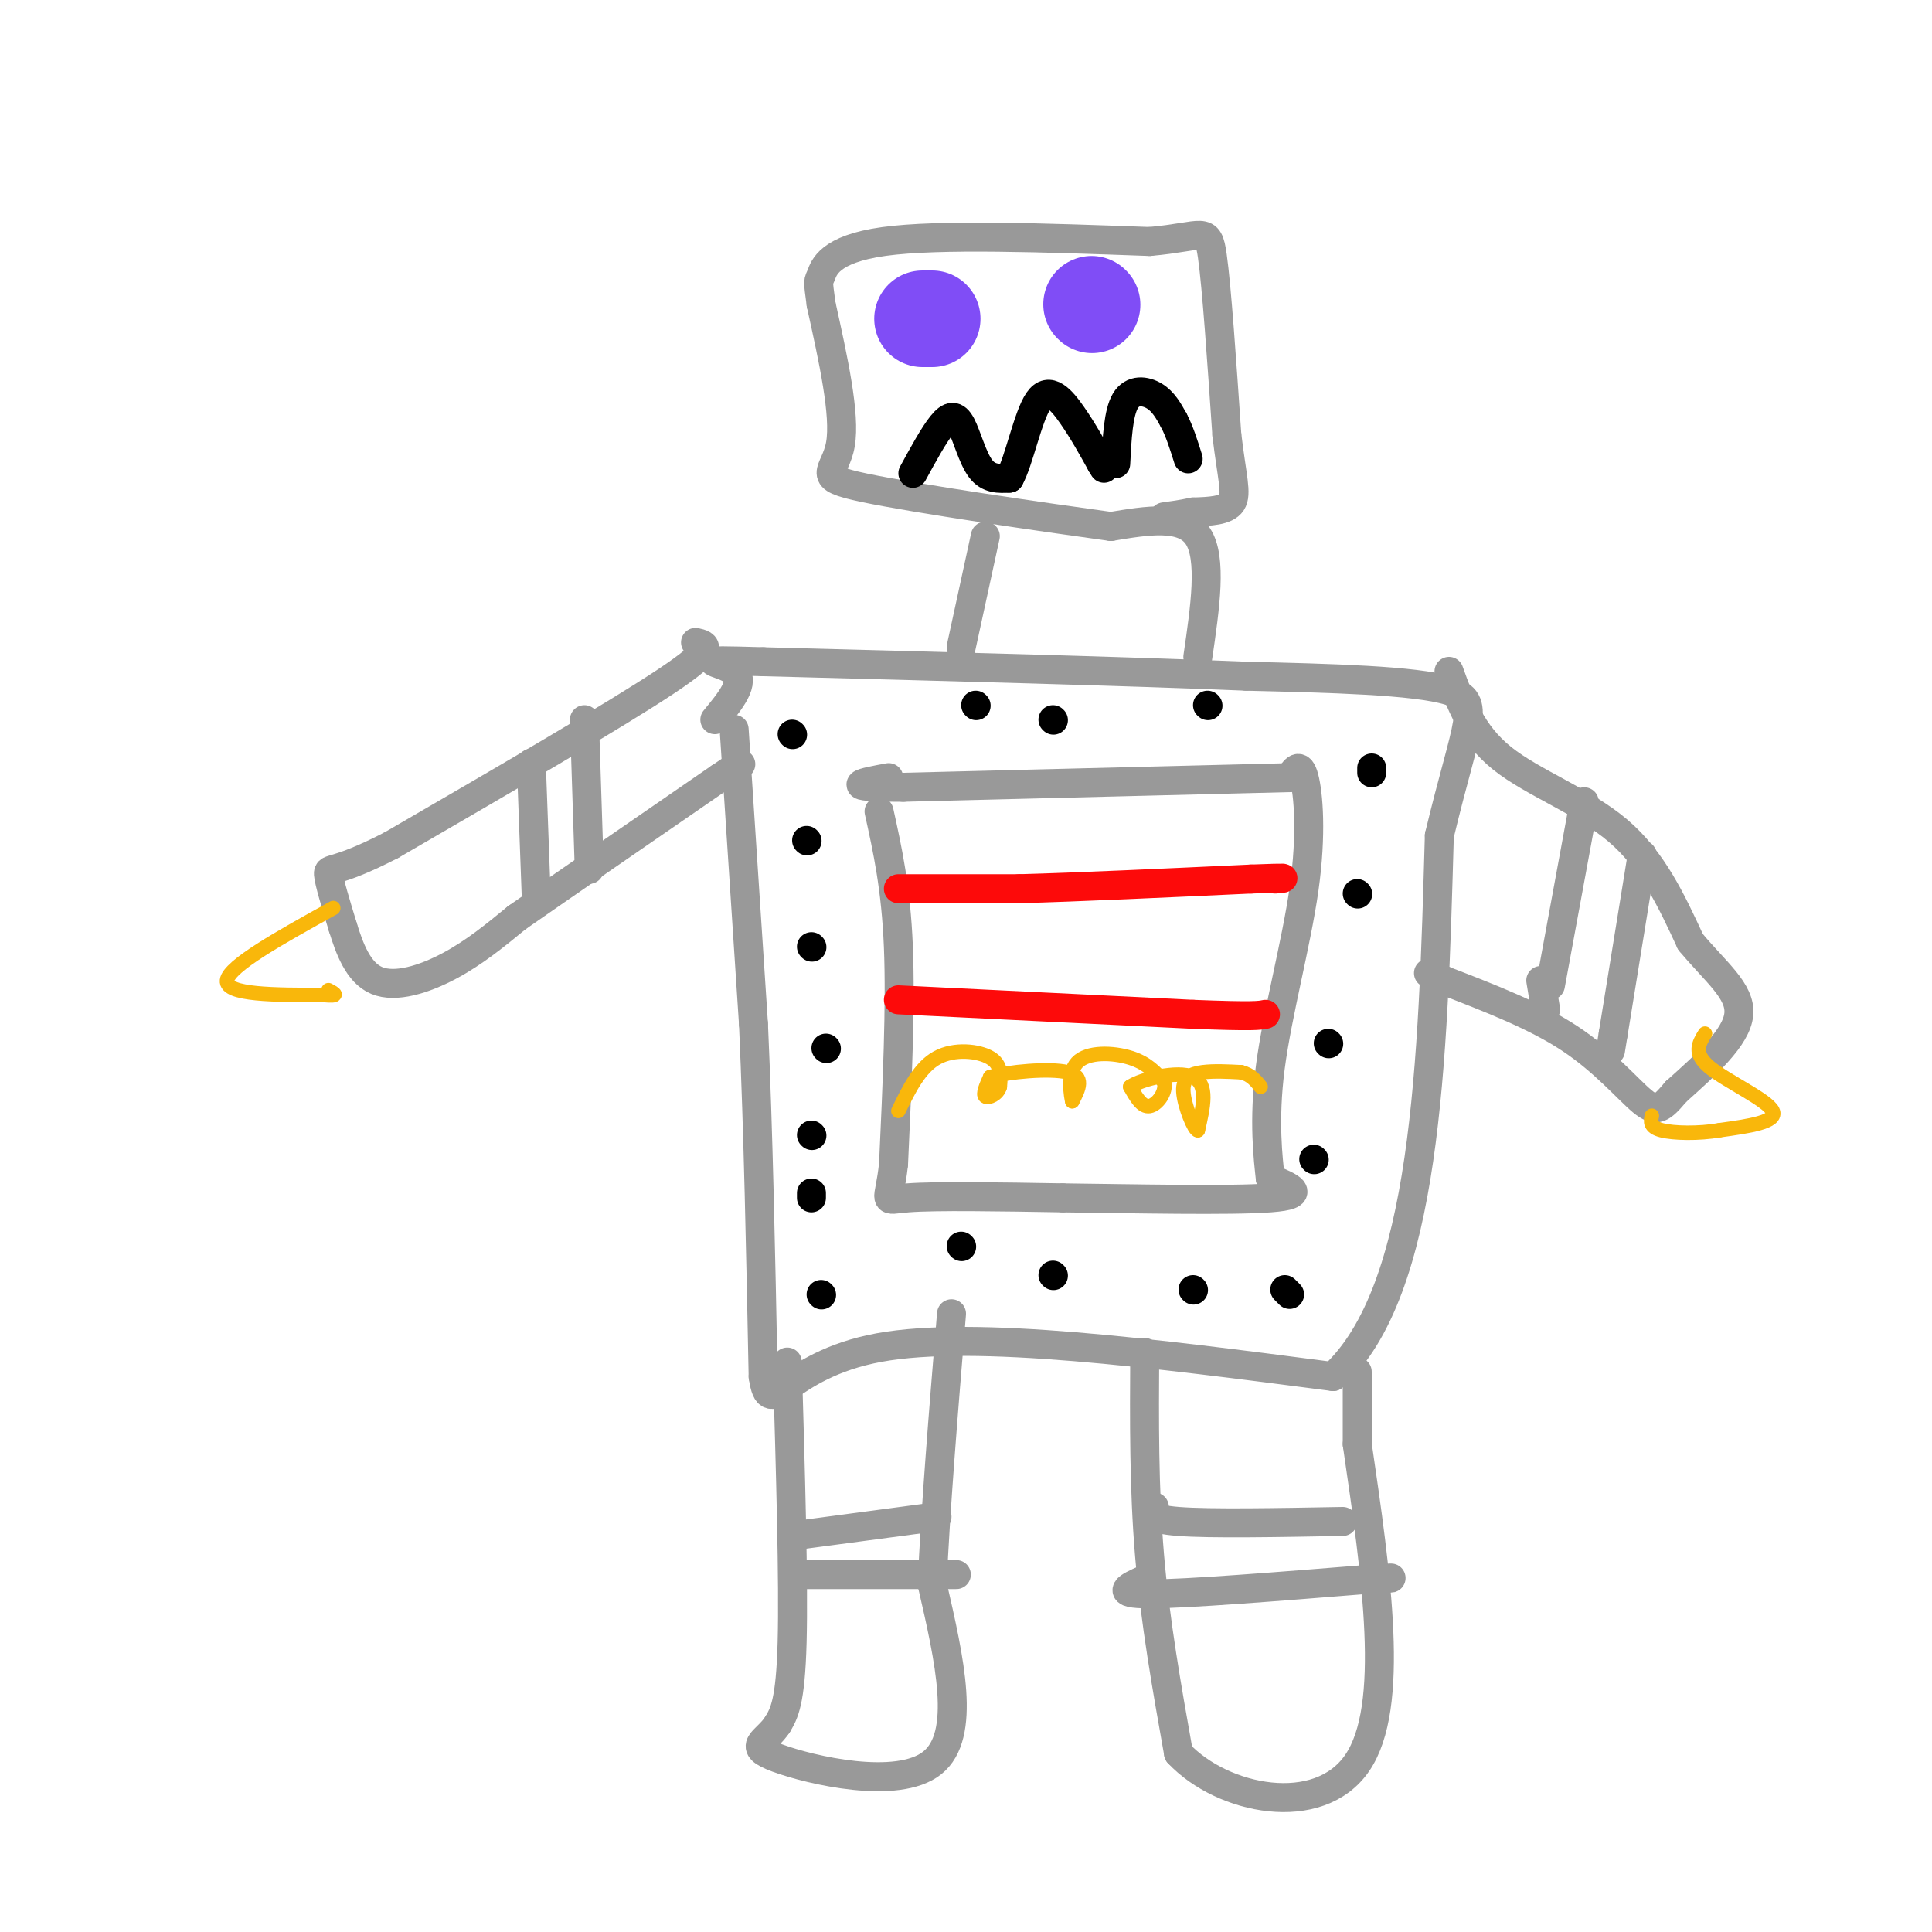 <svg viewBox='0 0 400 400' version='1.1' xmlns='http://www.w3.org/2000/svg' xmlns:xlink='http://www.w3.org/1999/xlink'><g fill='none' stroke='rgb(153,153,153)' stroke-width='6' stroke-linecap='round' stroke-linejoin='round'><path d='M152,151c0.000,0.000 4.000,61.000 4,61'/><path d='M156,212c1.000,22.333 1.500,47.667 2,73'/><path d='M158,285c1.467,9.756 4.133,-2.356 24,-6c19.867,-3.644 56.933,1.178 94,6'/><path d='M276,285c19.333,-17.667 20.667,-64.833 22,-112'/><path d='M298,173c5.733,-23.956 9.067,-27.844 2,-30c-7.067,-2.156 -24.533,-2.578 -42,-3'/><path d='M258,140c-23.667,-1.000 -61.833,-2.000 -100,-3'/><path d='M158,137c-16.711,-0.467 -8.489,-0.133 -6,2c2.489,2.133 -0.756,6.067 -4,10'/><path d='M199,134c0.000,0.000 5.000,-23.000 5,-23'/><path d='M248,136c1.500,-10.250 3.000,-20.500 0,-25c-3.000,-4.500 -10.500,-3.250 -18,-2'/><path d='M230,109c-14.071,-1.929 -40.250,-5.750 -51,-8c-10.750,-2.250 -6.071,-2.929 -5,-9c1.071,-6.071 -1.464,-17.536 -4,-29'/><path d='M170,63c-0.738,-5.429 -0.583,-4.500 0,-6c0.583,-1.500 1.595,-5.429 13,-7c11.405,-1.571 33.202,-0.786 55,0'/><path d='M238,50c11.311,-0.978 12.089,-3.422 13,3c0.911,6.422 1.956,21.711 3,37'/><path d='M254,90c1.044,8.778 2.156,12.222 1,14c-1.156,1.778 -4.578,1.889 -8,2'/><path d='M247,106c-2.333,0.500 -4.167,0.750 -6,1'/><path d='M144,133c2.250,0.500 4.500,1.000 -6,8c-10.500,7.000 -33.750,20.500 -57,34'/><path d='M81,175c-11.889,6.133 -13.111,4.467 -13,6c0.111,1.533 1.556,6.267 3,11'/><path d='M71,192c1.321,4.250 3.125,9.375 7,11c3.875,1.625 9.821,-0.250 15,-3c5.179,-2.750 9.589,-6.375 14,-10'/><path d='M107,190c9.333,-6.500 25.667,-17.750 42,-29'/><path d='M149,161c7.167,-4.833 4.083,-2.417 1,0'/><path d='M300,139c2.311,6.444 4.622,12.889 11,18c6.378,5.111 16.822,8.889 24,15c7.178,6.111 11.089,14.556 15,23'/><path d='M350,195c5.133,6.200 10.467,10.200 10,15c-0.467,4.800 -6.733,10.400 -13,16'/><path d='M347,226c-3.012,3.560 -4.042,4.458 -7,2c-2.958,-2.458 -7.845,-8.274 -15,-13c-7.155,-4.726 -16.577,-8.363 -26,-12'/><path d='M299,203c-4.667,-2.167 -3.333,-1.583 -2,-1'/><path d='M163,282c0.667,22.750 1.333,45.500 1,58c-0.333,12.500 -1.667,14.750 -3,17'/><path d='M161,357c-2.369,3.714 -6.792,4.500 0,7c6.792,2.500 24.798,6.714 32,1c7.202,-5.714 3.601,-21.357 0,-37'/><path d='M193,328c0.667,-15.500 2.333,-35.750 4,-56'/><path d='M237,280c-0.083,14.083 -0.167,28.167 1,42c1.167,13.833 3.583,27.417 6,41'/><path d='M244,363c9.156,9.756 29.044,13.644 37,2c7.956,-11.644 3.978,-38.822 0,-66'/><path d='M281,299c0.000,-13.500 0.000,-14.250 0,-15'/><path d='M239,312c-0.750,1.250 -1.500,2.500 5,3c6.500,0.500 20.250,0.250 34,0'/><path d='M237,327c-3.333,1.500 -6.667,3.000 1,3c7.667,0.000 26.333,-1.500 45,-3'/><path d='M283,327c7.833,-0.500 4.917,-0.250 2,0'/><path d='M164,318c0.000,0.000 30.000,-4.000 30,-4'/><path d='M166,326c0.000,0.000 32.000,0.000 32,0'/><path d='M110,158c0.000,0.000 1.000,27.000 1,27'/><path d='M121,149c0.000,0.000 1.000,31.000 1,31'/><path d='M328,166c0.000,0.000 -7.000,38.000 -7,38'/><path d='M340,177c0.000,0.000 -6.000,37.000 -6,37'/><path d='M334,214c-1.000,6.167 -0.500,3.083 0,0'/><path d='M320,209c0.000,0.000 -1.000,-6.000 -1,-6'/><path d='M182,168c1.750,7.917 3.500,15.833 4,28c0.500,12.167 -0.250,28.583 -1,45'/><path d='M185,241c-0.911,8.556 -2.689,7.444 3,7c5.689,-0.444 18.844,-0.222 32,0'/><path d='M220,248c14.533,0.178 34.867,0.622 43,0c8.133,-0.622 4.067,-2.311 0,-4'/><path d='M263,244c-0.415,-3.952 -1.451,-11.833 0,-23c1.451,-11.167 5.391,-25.622 7,-37c1.609,-11.378 0.888,-19.679 0,-23c-0.888,-3.321 -1.944,-1.660 -3,0'/><path d='M267,161c-13.833,0.333 -46.917,1.167 -80,2'/><path d='M187,163c-13.833,0.000 -8.417,-1.000 -3,-2'/></g>
<g fill='none' stroke='rgb(253,10,10)' stroke-width='6' stroke-linecap='round' stroke-linejoin='round'><path d='M186,184c0.000,0.000 25.000,0.000 25,0'/><path d='M211,184c12.167,-0.333 30.083,-1.167 48,-2'/><path d='M259,182c8.833,-0.333 6.917,-0.167 5,0'/><path d='M186,207c0.000,0.000 61.000,3.000 61,3'/><path d='M247,210c12.667,0.500 13.833,0.250 15,0'/></g>
<g fill='none' stroke='rgb(128,77,246)' stroke-width='20' stroke-linecap='round' stroke-linejoin='round'><path d='M193,66c0.000,0.000 -2.000,0.000 -2,0'/><path d='M226,63c0.000,0.000 0.100,0.100 0.1,0.1'/></g>
<g fill='none' stroke='rgb(0,0,0)' stroke-width='6' stroke-linecap='round' stroke-linejoin='round'><path d='M189,98c2.167,-3.970 4.333,-7.940 6,-10c1.667,-2.060 2.833,-2.208 4,0c1.167,2.208 2.333,6.774 4,9c1.667,2.226 3.833,2.113 6,2'/><path d='M209,99c1.940,-3.369 3.792,-12.792 6,-16c2.208,-3.208 4.774,-0.202 7,3c2.226,3.202 4.113,6.601 6,10'/><path d='M228,96c1.000,1.667 0.500,0.833 0,0'/><path d='M231,96c0.267,-5.267 0.533,-10.533 2,-13c1.467,-2.467 4.133,-2.133 6,-1c1.867,1.133 2.933,3.067 4,5'/><path d='M243,87c1.167,2.167 2.083,5.083 3,8'/><path d='M164,152c0.000,0.000 0.100,0.100 0.1,0.1'/><path d='M167,174c0.000,0.000 0.100,0.100 0.1,0.1'/><path d='M168,196c0.000,0.000 0.100,0.100 0.1,0.1'/><path d='M171,217c0.000,0.000 0.100,0.100 0.1,0.1'/><path d='M168,235c0.000,0.000 0.100,0.100 0.1,0.1'/><path d='M168,247c0.000,0.000 0.000,1.000 0,1'/><path d='M170,268c0.000,0.000 0.100,0.100 0.1,0.1'/><path d='M199,258c0.000,0.000 0.100,0.100 0.1,0.1'/><path d='M218,264c0.000,0.000 0.100,0.100 0.1,0.1'/><path d='M247,267c0.000,0.000 0.100,0.100 0.1,0.1'/><path d='M266,267c0.000,0.000 1.000,1.000 1,1'/><path d='M272,240c0.000,0.000 0.100,0.100 0.1,0.1'/><path d='M275,216c0.000,0.000 0.100,0.100 0.1,0.1'/><path d='M281,185c0.000,0.000 0.100,0.100 0.1,0.1'/><path d='M284,160c0.000,0.000 0.000,-1.000 0,-1'/><path d='M250,146c0.000,0.000 0.100,0.100 0.1,0.1'/><path d='M218,149c0.000,0.000 0.100,0.100 0.1,0.1'/><path d='M202,146c0.000,0.000 0.100,0.100 0.1,0.1'/></g>
<g fill='none' stroke='rgb(249,183,11)' stroke-width='3' stroke-linecap='round' stroke-linejoin='round'><path d='M186,230c2.200,-4.511 4.400,-9.022 8,-11c3.600,-1.978 8.600,-1.422 11,0c2.400,1.422 2.200,3.711 2,6'/><path d='M207,225c-0.400,1.556 -2.400,2.444 -3,2c-0.600,-0.444 0.200,-2.222 1,-4'/><path d='M205,223c3.667,-1.111 12.333,-1.889 16,-1c3.667,0.889 2.333,3.444 1,6'/><path d='M222,228c-0.190,-0.762 -1.167,-5.667 1,-8c2.167,-2.333 7.476,-2.095 11,-1c3.524,1.095 5.262,3.048 7,5'/><path d='M241,224c0.600,2.067 -1.400,4.733 -3,5c-1.600,0.267 -2.800,-1.867 -4,-4'/><path d='M234,225c2.222,-1.556 9.778,-3.444 13,-2c3.222,1.444 2.111,6.222 1,11'/><path d='M248,234c-0.667,0.131 -2.833,-5.042 -3,-8c-0.167,-2.958 1.667,-3.702 4,-4c2.333,-0.298 5.167,-0.149 8,0'/><path d='M257,222c2.000,0.500 3.000,1.750 4,3'/><path d='M69,188c-10.833,6.000 -21.667,12.000 -22,15c-0.333,3.000 9.833,3.000 20,3'/><path d='M67,206c3.500,0.333 2.250,-0.333 1,-1'/><path d='M353,214c-1.267,2.044 -2.533,4.089 1,7c3.533,2.911 11.867,6.689 13,9c1.133,2.311 -4.933,3.156 -11,4'/><path d='M356,234c-4.289,0.756 -9.511,0.644 -12,0c-2.489,-0.644 -2.244,-1.822 -2,-3'/></g>
</svg>